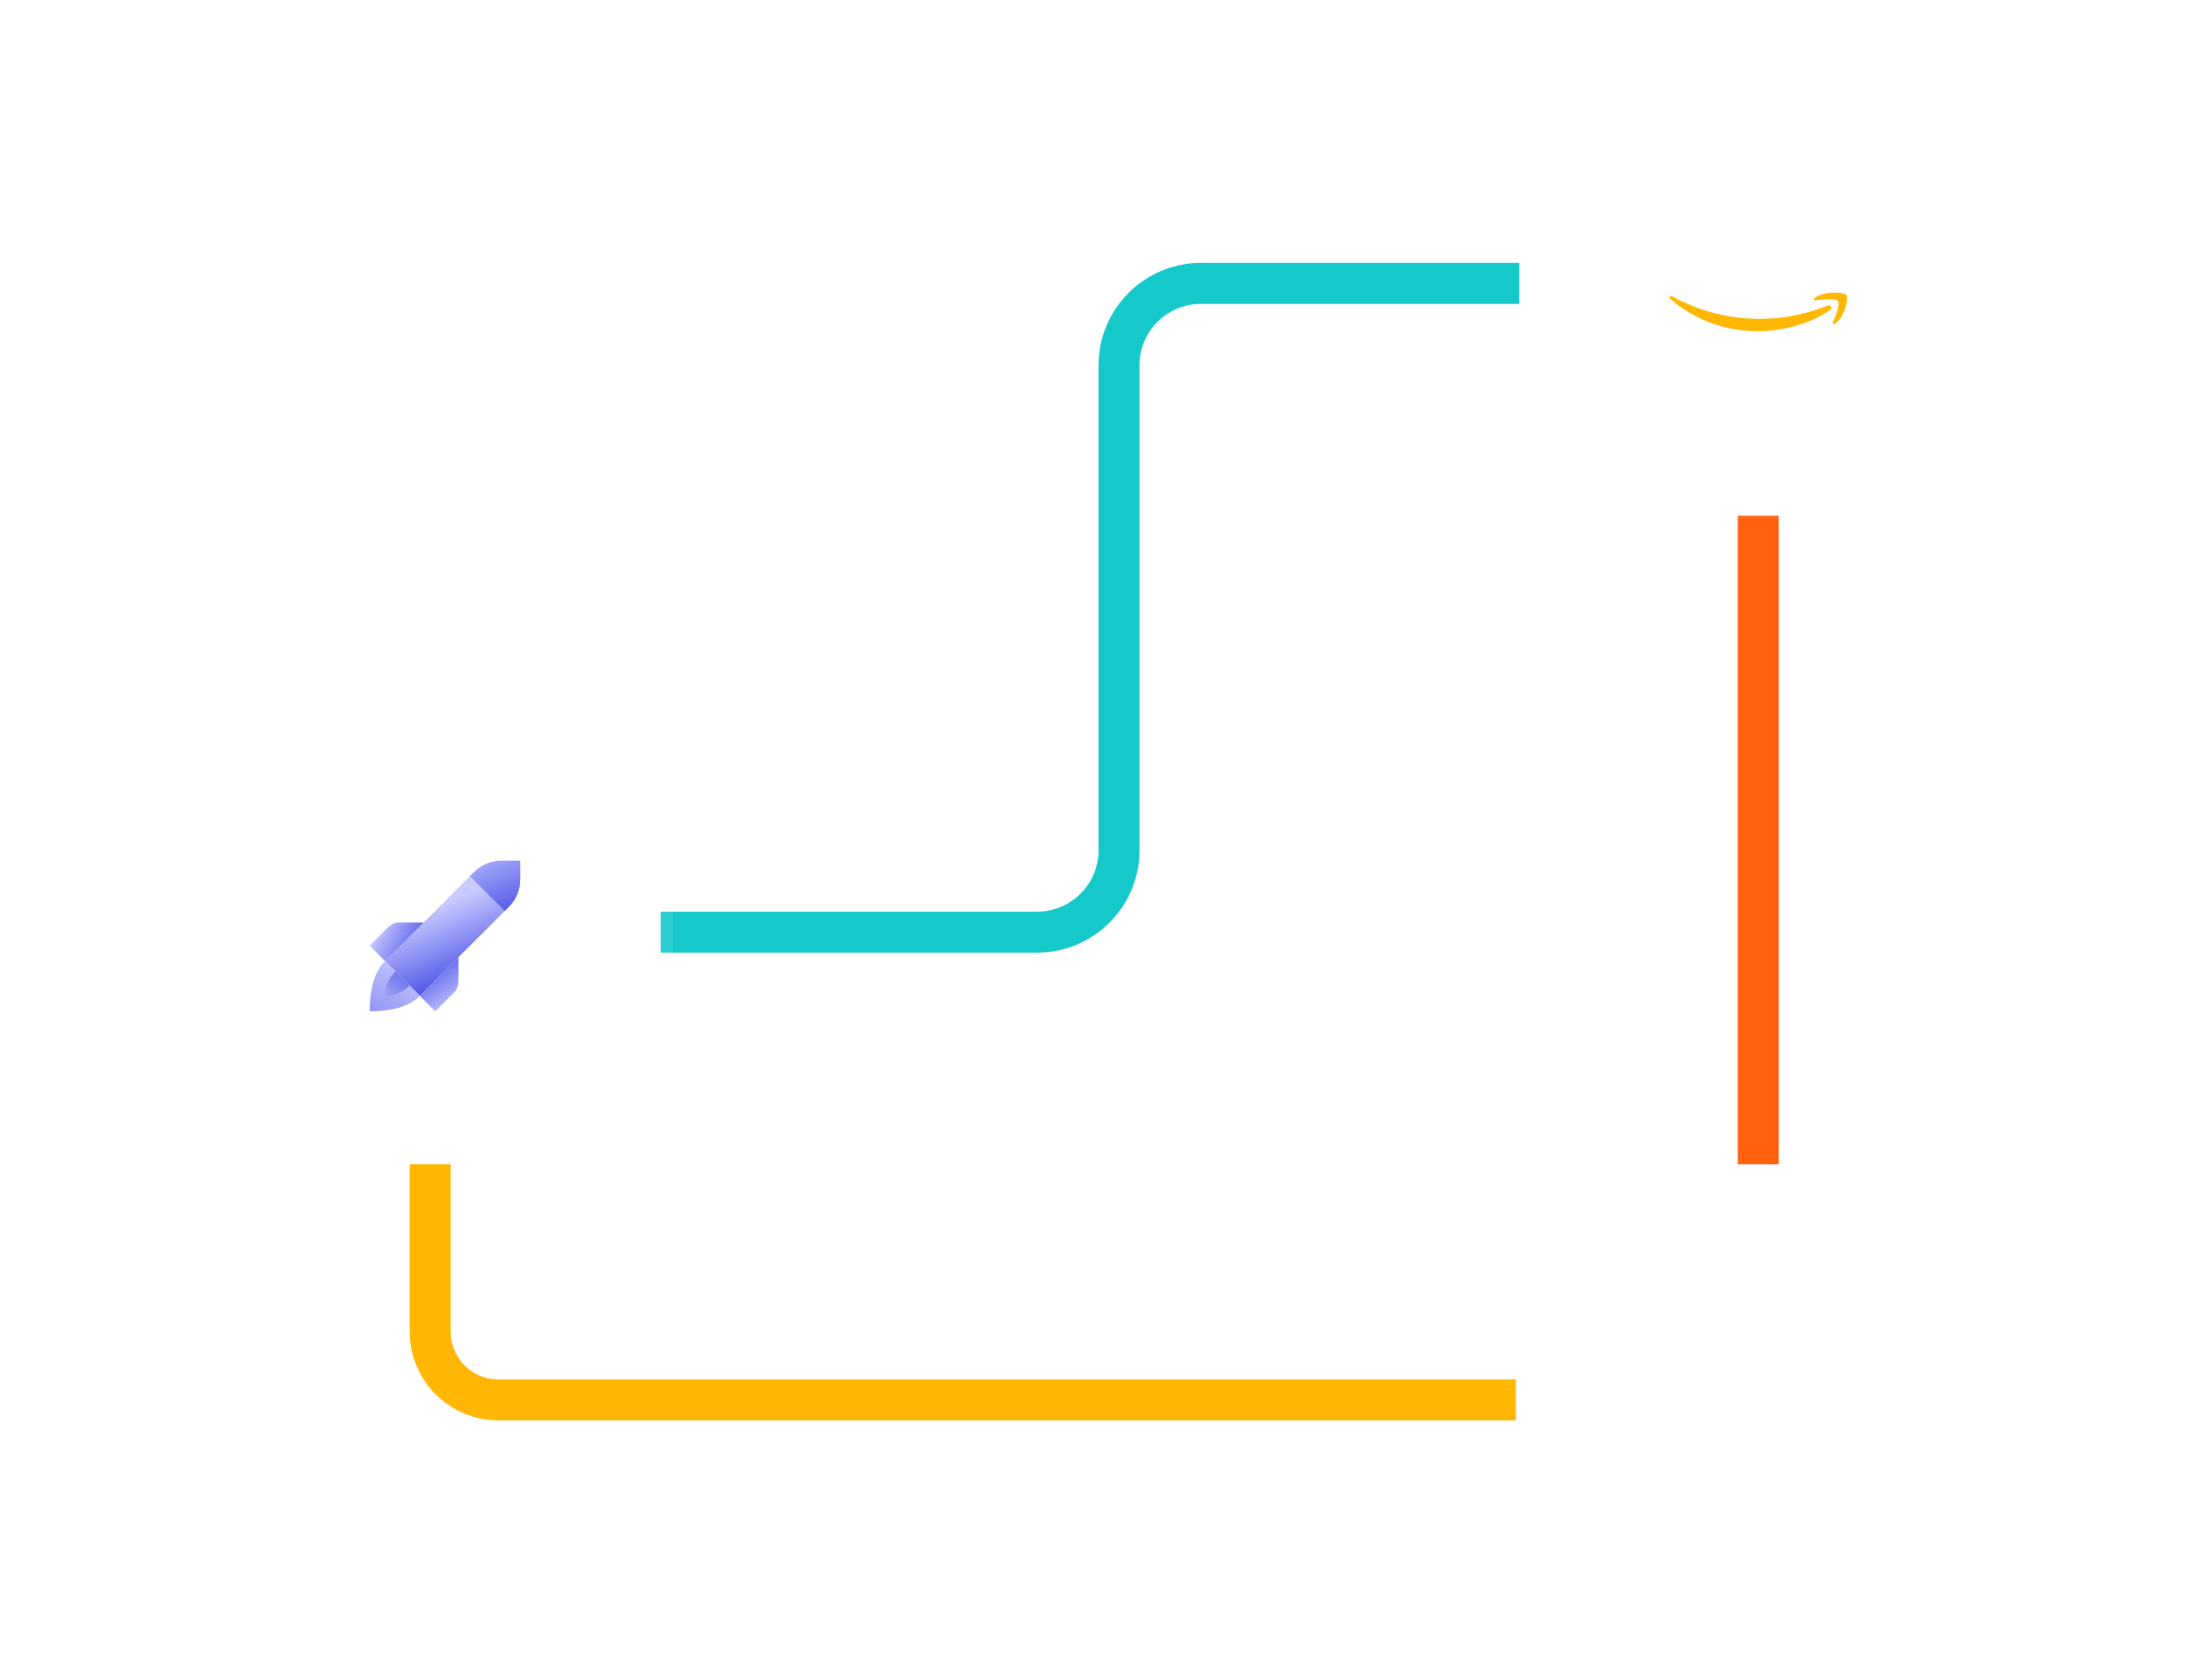 <svg width="640" height="492" viewBox="0 0 640 492" fill="none" xmlns="http://www.w3.org/2000/svg">
<path d="M444 410L361.9 410L146 410C134.954 410 126 401.046 126 390L126 341" stroke="#FFB704" stroke-width="12"/>
<path d="M515 151L515 176L515 244.323L515 341" stroke="#FF610F" stroke-width="12"/>
<path d="M445 83L351.765 83C338.51 83 327.765 93.745 327.765 107L327.765 249C327.765 262.255 317.019 273 303.765 273L193.5 273" stroke="#15C9CB" stroke-width="12"/>
<g opacity="0.64">
<rect x="445" y="12" width="140" height="140" rx="24" fill="white" fill-opacity="0.1"/>
<rect x="461" y="28" width="108" height="108" rx="16" fill="white" fill-opacity="0.05"/>
<rect x="461.5" y="28.5" width="107" height="107" rx="15.5" stroke="white" stroke-opacity="0.2"/>
</g>
<path d="M536.876 94.444C536.667 94.943 537.116 95.148 537.583 94.758C540.636 92.293 541.425 87.127 540.802 86.382C540.179 85.638 534.84 85.006 531.583 87.212C531.081 87.552 531.168 88.023 531.723 87.957C533.56 87.743 537.642 87.271 538.372 88.171C539.102 89.072 537.564 92.776 536.877 94.433L536.876 94.444ZM535.996 90.791C530.305 94.846 522.052 96.999 514.944 96.999C505.45 97.047 496.28 93.671 489.231 87.534C488.697 87.071 489.172 86.437 489.815 86.795C497.649 91.125 506.522 93.402 515.551 93.399C522.293 93.366 528.963 92.049 535.176 89.522C536.136 89.129 536.945 90.132 536.003 90.805L535.996 90.791Z" fill="#FFB704"/>
<path d="M532.739 82.678C531.844 82.679 530.95 82.581 530.078 82.386C529.383 82.252 528.712 82.027 528.081 81.716C527.859 81.617 527.674 81.456 527.55 81.253C527.484 81.106 527.448 80.949 527.446 80.789V79.936C527.446 79.589 527.577 79.412 527.84 79.412C527.951 79.412 528.062 79.432 528.165 79.472C528.276 79.51 528.422 79.569 528.605 79.644C529.215 79.906 529.854 80.1 530.51 80.224C531.186 80.36 531.875 80.428 532.565 80.428C533.445 80.477 534.322 80.284 535.094 79.874C535.374 79.712 535.604 79.481 535.761 79.205C535.918 78.928 535.996 78.617 535.987 78.302C535.994 78.087 535.955 77.873 535.875 77.673C535.794 77.472 535.673 77.29 535.518 77.135C535.012 76.722 534.418 76.422 533.778 76.258L531.266 75.5C530.183 75.228 529.215 74.635 528.498 73.805C527.94 73.112 527.638 72.259 527.638 71.382C527.624 70.735 527.786 70.096 528.108 69.528C528.419 68.994 528.84 68.526 529.345 68.154C529.885 67.762 530.496 67.47 531.146 67.293C531.854 67.095 532.588 66.997 533.325 67.001C533.714 67.002 534.103 67.026 534.489 67.073C534.883 67.123 535.255 67.189 535.609 67.266C535.939 67.336 536.265 67.423 536.586 67.526C536.835 67.603 537.076 67.7 537.307 67.818C537.505 67.919 537.68 68.059 537.822 68.227C537.932 68.392 537.986 68.587 537.975 68.783V69.569C537.975 69.916 537.842 70.097 537.582 70.097C537.353 70.069 537.132 69.999 536.93 69.893C535.879 69.456 534.744 69.242 533.6 69.264C532.805 69.222 532.012 69.382 531.3 69.727C531.077 69.868 530.889 70.054 530.749 70.273C530.61 70.492 530.523 70.739 530.494 70.994C530.465 71.25 530.495 71.508 530.582 71.751C530.669 71.994 530.811 72.215 530.997 72.399C531.561 72.829 532.211 73.142 532.906 73.317L535.344 74.056C536.384 74.316 537.318 74.875 538.021 75.659C538.551 76.329 538.834 77.152 538.823 77.995C538.833 78.668 538.678 79.334 538.37 79.938C538.068 80.512 537.639 81.015 537.113 81.412C536.542 81.843 535.89 82.163 535.192 82.356C534.396 82.574 533.571 82.68 532.743 82.669L532.739 82.678ZM510.534 82.241C510.3 82.259 510.065 82.203 509.867 82.081C509.684 81.9 509.559 81.672 509.506 81.424L505.451 68.519C505.373 68.301 505.323 68.075 505.301 67.846C505.292 67.79 505.298 67.734 505.316 67.68C505.335 67.627 505.366 67.579 505.407 67.539C505.448 67.499 505.498 67.47 505.553 67.452C505.608 67.434 505.667 67.429 505.725 67.437H507.419C507.658 67.416 507.898 67.473 508.099 67.6C508.275 67.785 508.395 68.012 508.448 68.257L511.351 79.291L514.045 68.257C514.077 68.01 514.191 67.78 514.37 67.6C514.578 67.474 514.823 67.417 515.068 67.437H516.45C516.693 67.417 516.937 67.475 517.144 67.6C517.324 67.779 517.438 68.01 517.469 68.257L520.192 79.436L523.193 68.257C523.245 68.011 523.365 67.784 523.542 67.6C523.743 67.473 523.983 67.415 524.222 67.437H525.825C525.883 67.429 525.941 67.434 525.997 67.452C526.052 67.47 526.102 67.499 526.143 67.539C526.184 67.579 526.215 67.627 526.233 67.68C526.252 67.734 526.257 67.79 526.249 67.846C526.248 67.935 526.237 68.023 526.217 68.11C526.186 68.249 526.146 68.385 526.096 68.519L521.936 81.424C521.885 81.672 521.76 81.901 521.576 82.081C521.382 82.2 521.154 82.256 520.924 82.241H519.441C519.195 82.261 518.949 82.199 518.744 82.065C518.568 81.878 518.455 81.645 518.419 81.395L515.728 70.65L513.063 81.395C513.026 81.645 512.913 81.878 512.737 82.065C512.534 82.199 512.289 82.262 512.043 82.241H510.534ZM496.639 80.417C497.248 80.407 497.851 80.301 498.425 80.103C499.056 79.894 499.619 79.526 500.054 79.037C500.334 78.731 500.536 78.366 500.644 77.972C500.763 77.499 500.819 77.013 500.809 76.526V75.825C500.286 75.705 499.757 75.613 499.223 75.548C498.683 75.479 498.139 75.445 497.594 75.444C496.683 75.378 495.775 75.615 495.023 76.117C494.52 76.598 494.22 77.242 494.181 77.924C494.142 78.607 494.367 79.279 494.812 79.81C495.058 80.021 495.346 80.182 495.657 80.285C495.969 80.387 496.298 80.429 496.626 80.408L496.639 80.417ZM503.657 77.902C503.64 78.406 503.707 78.909 503.856 79.392C504.006 79.806 504.194 80.207 504.417 80.59C504.49 80.704 504.531 80.834 504.537 80.968C504.529 81.07 504.495 81.168 504.438 81.255C504.382 81.342 504.304 81.414 504.212 81.465L503.12 82.165C502.987 82.255 502.83 82.306 502.668 82.314C502.57 82.311 502.474 82.289 502.386 82.249C502.297 82.209 502.218 82.152 502.153 82.082C501.912 81.851 501.704 81.591 501.533 81.308C501.36 81.029 501.185 80.701 501.002 80.33C500.392 81.059 499.618 81.644 498.739 82.041C497.86 82.438 496.898 82.637 495.927 82.622C495.299 82.654 494.669 82.565 494.077 82.359C493.484 82.153 492.94 81.835 492.477 81.424C492.045 80.97 491.709 80.439 491.489 79.86C491.27 79.281 491.171 78.666 491.198 78.05C491.225 77.434 491.377 76.829 491.646 76.27C491.915 75.711 492.296 75.209 492.766 74.791C493.969 73.878 495.474 73.416 497.002 73.493C497.615 73.495 498.227 73.539 498.833 73.625C499.485 73.713 500.136 73.832 500.814 73.99V72.764C500.914 71.804 500.622 70.845 500.001 70.089C499.2 69.494 498.193 69.218 497.187 69.316C496.56 69.318 495.936 69.392 495.327 69.536C494.693 69.68 494.071 69.87 493.467 70.105C493.273 70.191 493.072 70.263 492.867 70.322C492.778 70.347 492.686 70.362 492.593 70.366C492.353 70.366 492.233 70.19 492.233 69.841V69.024C492.217 68.824 492.259 68.624 492.353 68.445C492.481 68.293 492.646 68.174 492.834 68.097C493.53 67.773 494.26 67.518 495.01 67.336C495.891 67.121 496.796 67.015 497.704 67.022C499.338 66.887 500.961 67.374 502.226 68.38C502.742 68.934 503.136 69.583 503.383 70.288C503.631 70.993 503.727 71.74 503.667 72.482L503.657 77.902Z" fill="white"/>
<g opacity="0.64">
<rect x="445" y="341" width="140" height="140" rx="24" fill="white" fill-opacity="0.1"/>
<rect x="461" y="357" width="108" height="108" rx="16" fill="white" fill-opacity="0.05"/>
<rect x="461.5" y="357.5" width="107" height="107" rx="15.5" stroke="white" stroke-opacity="0.2"/>
</g>
<path d="M493.252 409.258C492.185 409.258 491.254 410.023 491.254 411.673C491.254 413.323 492.15 414.089 493.218 414.089C494.287 414.089 495.251 413.307 495.251 411.673C495.251 410.039 494.286 409.258 493.252 409.258Z" fill="white"/>
<path d="M519.984 405.986H523.165C522.273 404.302 520.858 402.951 519.132 402.136C517.406 401.321 515.462 401.085 513.59 401.463C512.76 400.302 511.705 399.319 510.487 398.573C509.268 397.826 507.912 397.332 506.498 397.119C505.084 396.906 503.641 396.979 502.256 397.333C500.871 397.688 499.571 398.316 498.435 399.182C496.866 398.622 495.18 398.468 493.536 398.735C491.891 399.001 490.341 399.679 489.031 400.705C487.847 400.462 486.631 400.422 485.434 400.588C483.826 400.728 482.288 401.304 480.986 402.254C480.641 402.482 480.311 402.729 479.996 402.996C478.921 402.684 477.792 402.607 476.684 402.768C475.577 402.93 474.517 403.326 473.577 403.931C472.637 404.536 471.838 405.336 471.234 406.275C470.63 407.215 470.236 408.273 470.078 409.377C469.92 410.482 470.002 411.607 470.318 412.678C470.634 413.748 471.177 414.738 471.911 415.581C472.644 416.424 473.55 417.1 474.568 417.564C475.586 418.027 476.692 418.268 477.811 418.268C477.963 418.268 478.115 418.268 478.267 418.254H478.97C480.545 419.991 482.651 421.16 484.961 421.581C487.271 422.003 489.656 421.652 491.746 420.584C492.725 421.668 493.917 422.539 495.249 423.143C496.58 423.747 498.022 424.072 499.485 424.097C500.947 424.121 502.399 423.846 503.751 423.287C505.102 422.728 506.323 421.898 507.339 420.849C508.417 421.687 509.676 422.261 511.016 422.527C512.356 422.793 513.74 422.742 515.057 422.38C516.375 422.017 517.588 421.352 518.602 420.438C519.615 419.524 520.4 418.386 520.893 417.116C521.795 416.539 522.463 415.661 522.775 414.638L519.984 405.986ZM478.004 413.915C478.539 413.938 479.068 413.801 479.524 413.522C479.981 413.243 480.343 412.835 480.565 412.349H483.842C483.144 414.99 480.945 416.606 478.039 416.606C474.432 416.606 471.887 414.051 471.887 410.403C471.887 406.755 474.432 404.184 478.039 404.184C480.949 404.184 483.145 405.817 483.842 408.457H480.566C480.343 407.972 479.98 407.565 479.524 407.286C479.068 407.007 478.539 406.87 478.005 406.892C476.175 406.892 474.92 408.247 474.92 410.401C474.92 412.555 476.175 413.915 478.004 413.915ZM487.638 416.519H484.656V403.664H487.637L487.638 416.519ZM493.219 416.656C490.394 416.656 488.258 414.737 488.258 411.669C488.258 408.601 490.445 406.683 493.253 406.683C496.062 406.683 498.249 408.595 498.249 411.669C498.249 414.743 496.044 416.66 493.219 416.66L493.219 416.656ZM508.575 416.519H505.594V415.199C505.254 415.655 504.809 416.022 504.297 416.27C503.784 416.518 503.22 416.639 502.65 416.623C500.401 416.623 498.885 415.077 498.885 412.489V406.828H501.847V412.091C501.847 413.411 502.598 414.14 503.712 414.14C504.863 414.14 505.594 413.411 505.594 412.091V406.828H508.575V416.519ZM519.488 416.519H516.508V415.131C516.188 415.626 515.742 416.028 515.216 416.296C514.69 416.565 514.102 416.69 513.512 416.66C511.124 416.66 509.226 414.714 509.226 411.656C509.226 408.599 511.124 406.687 513.512 406.687C514.094 406.671 514.672 406.797 515.195 407.054C515.717 407.312 516.168 407.693 516.508 408.164V403.666H519.489L519.488 416.519Z" fill="white"/>
<path d="M514.382 409.276C513.267 409.276 512.254 410.11 512.254 411.656C512.254 413.202 513.264 414.071 514.382 414.071C515.499 414.071 516.507 413.22 516.507 411.672C516.507 410.125 515.514 409.276 514.382 409.276Z" fill="white"/>
<path d="M535.215 406.837H532.234V416.531H535.215V406.837Z" fill="white"/>
<path d="M533.729 402.616C533.502 402.591 533.274 402.615 533.057 402.684C532.84 402.754 532.641 402.868 532.472 403.02C532.302 403.172 532.167 403.357 532.074 403.564C531.982 403.771 531.934 403.996 531.934 404.223C531.934 404.449 531.982 404.674 532.074 404.881C532.167 405.088 532.302 405.274 532.472 405.425C532.641 405.577 532.84 405.691 533.057 405.761C533.274 405.83 533.502 405.854 533.729 405.829C533.951 405.847 534.175 405.819 534.386 405.747C534.597 405.675 534.791 405.561 534.956 405.411C535.121 405.261 535.254 405.079 535.345 404.876C535.437 404.673 535.485 404.454 535.488 404.231C535.484 404.008 535.435 403.789 535.344 403.585C535.252 403.382 535.12 403.199 534.956 403.048C534.791 402.897 534.598 402.78 534.387 402.706C534.176 402.632 533.952 402.601 533.729 402.616Z" fill="white"/>
<path d="M538.735 409.657C538.735 409.188 539.119 408.91 539.816 408.91C540.15 408.868 540.488 408.96 540.756 409.165C541.023 409.37 541.199 409.671 541.245 410.005H543.995C543.802 408.094 542.408 406.705 539.9 406.705C537.355 406.705 535.944 408.06 535.944 409.71C535.944 413.273 541.242 412.142 541.242 413.705C541.242 414.139 540.84 414.487 540.073 414.487C539.726 414.526 539.378 414.43 539.099 414.22C538.82 414.01 538.633 413.702 538.575 413.358H535.637C535.774 415.234 537.519 416.676 540.115 416.676C542.554 416.676 544.053 415.408 544.053 413.723C543.999 410.103 538.735 411.198 538.735 409.657Z" fill="white"/>
<path d="M549.282 406.698C546.442 406.698 544.229 408.609 544.229 411.684C544.229 414.759 546.39 416.669 549.247 416.669C552.105 416.669 554.334 414.759 554.334 411.684C554.334 408.609 552.139 406.698 549.282 406.698ZM549.247 414.099C548.167 414.099 547.261 413.317 547.261 411.684C547.261 410.051 548.201 409.269 549.282 409.269C550.328 409.269 551.304 410.034 551.304 411.684C551.304 413.334 550.31 414.099 549.247 414.099Z" fill="white"/>
<path d="M557.946 408.452V406.836H554.967V416.531H557.946V412.032C557.946 410.365 558.77 409.877 560.175 409.877H560.999V406.726C560.386 406.734 559.784 406.897 559.251 407.199C558.717 407.501 558.268 407.932 557.946 408.452Z" fill="white"/>
<path d="M526.644 413.752L524.535 406.837H521.344L524.794 416.531H528.471L531.921 406.837H528.75L526.644 413.752Z" fill="white"/>
<rect x="57" y="201" width="140" height="140" rx="24" fill="white" fill-opacity="0.1"/>
<g filter="url(#filter0_d_1598_7582)">
<rect x="73" y="217" width="108" height="108" rx="16" fill="white" fill-opacity="0.05" shape-rendering="crispEdges"/>
<rect x="73.5" y="217.5" width="107" height="107" rx="15.5" stroke="white" stroke-opacity="0.2" shape-rendering="crispEdges"/>
</g>
<g filter="url(#filter1_d_1598_7582)">
<path d="M137.424 252.482L111.336 278.57L121.513 288.747L147.601 262.659C149.721 260.539 150.913 257.662 150.913 254.663V249.17H145.419C142.421 249.17 139.544 250.362 137.424 252.482Z" fill="url(#paint0_linear_1598_7582)"/>
<path d="M126.037 293.269L121.514 288.746L132.821 277.438V284.611C132.821 285.811 132.345 286.961 131.496 287.809L126.037 293.269Z" fill="url(#paint1_linear_1598_7582)"/>
<path d="M112.272 268.587C113.121 267.738 114.271 267.262 115.471 267.262H122.643L111.336 278.57L106.812 274.047L112.272 268.587Z" fill="url(#paint2_linear_1598_7582)"/>
<path d="M106.812 293.27C111.881 293.27 117.872 292.388 121.456 288.804L121.512 288.747L111.336 278.57L111.279 278.627C107.694 282.211 106.812 288.202 106.812 293.27Z" fill="url(#paint3_linear_1598_7582)"/>
<path d="M111.336 288.746C113.975 288.746 116.507 287.698 118.374 285.831L118.486 285.719L114.363 281.596L114.251 281.708C112.384 283.575 111.336 286.107 111.336 288.746Z" fill="url(#paint4_linear_1598_7582)"/>
<path d="M150.913 249.17L150.911 254.671C150.909 257.668 149.718 260.542 147.599 262.661L146.39 263.87L136.213 253.693L137.422 252.484C139.541 250.365 142.415 249.173 145.412 249.172L150.913 249.17Z" fill="url(#paint5_linear_1598_7582)"/>
</g>
<defs>
<filter id="filter0_d_1598_7582" x="24" y="184" width="198" height="198" filterUnits="userSpaceOnUse" color-interpolation-filters="sRGB">
<feFlood flood-opacity="0" result="BackgroundImageFix"/>
<feColorMatrix in="SourceAlpha" type="matrix" values="0 0 0 0 0 0 0 0 0 0 0 0 0 0 0 0 0 0 127 0" result="hardAlpha"/>
<feOffset dx="-4" dy="12"/>
<feGaussianBlur stdDeviation="22.5"/>
<feComposite in2="hardAlpha" operator="out"/>
<feColorMatrix type="matrix" values="0 0 0 0 0.765 0 0 0 0 0.773 0 0 0 0 0.961 0 0 0 0.32 0"/>
<feBlend mode="normal" in2="BackgroundImageFix" result="effect1_dropShadow_1598_7582"/>
<feBlend mode="normal" in="SourceGraphic" in2="effect1_dropShadow_1598_7582" result="shape"/>
</filter>
<filter id="filter1_d_1598_7582" x="91.551" y="235.367" width="77.541" height="77.541" filterUnits="userSpaceOnUse" color-interpolation-filters="sRGB">
<feFlood flood-opacity="0" result="BackgroundImageFix"/>
<feColorMatrix in="SourceAlpha" type="matrix" values="0 0 0 0 0 0 0 0 0 0 0 0 0 0 0 0 0 0 127 0" result="hardAlpha"/>
<feOffset dx="1.459" dy="2.918"/>
<feGaussianBlur stdDeviation="8.36"/>
<feComposite in2="hardAlpha" operator="out"/>
<feColorMatrix type="matrix" values="0 0 0 0 0.325 0 0 0 0 0.345 0 0 0 0 0.906 0 0 0 0.35 0"/>
<feBlend mode="normal" in2="BackgroundImageFix" result="effect1_dropShadow_1598_7582"/>
<feBlend mode="normal" in="SourceGraphic" in2="effect1_dropShadow_1598_7582" result="shape"/>
</filter>
<linearGradient id="paint0_linear_1598_7582" x1="123.788" y1="248.135" x2="138.081" y2="281.421" gradientUnits="userSpaceOnUse">
<stop offset="0.392" stop-color="#C9CBFF"/>
<stop offset="1" stop-color="#5358E7"/>
</linearGradient>
<linearGradient id="paint1_linear_1598_7582" x1="132.821" y1="291.802" x2="124.009" y2="279.934" gradientUnits="userSpaceOnUse">
<stop stop-color="#C9CBFF"/>
<stop offset="1" stop-color="#5358E7"/>
</linearGradient>
<linearGradient id="paint2_linear_1598_7582" x1="110.147" y1="267.262" x2="121.803" y2="274.004" gradientUnits="userSpaceOnUse">
<stop stop-color="#C9CBFF"/>
<stop offset="1" stop-color="#5358E7"/>
</linearGradient>
<linearGradient id="paint3_linear_1598_7582" x1="119.27" y1="278.32" x2="98.685" y2="313.973" gradientUnits="userSpaceOnUse">
<stop stop-color="#C9CBFF"/>
<stop offset="1" stop-color="#5358E7"/>
</linearGradient>
<linearGradient id="paint4_linear_1598_7582" x1="107.488" y1="294.267" x2="119.808" y2="279.585" gradientUnits="userSpaceOnUse">
<stop stop-color="#C9CBFF"/>
<stop offset="1" stop-color="#5358E7"/>
</linearGradient>
<linearGradient id="paint5_linear_1598_7582" x1="139.932" y1="241.455" x2="149.407" y2="263.87" gradientUnits="userSpaceOnUse">
<stop stop-color="#C9CBFF"/>
<stop offset="1" stop-color="#5358E7"/>
</linearGradient>
</defs>
</svg>
